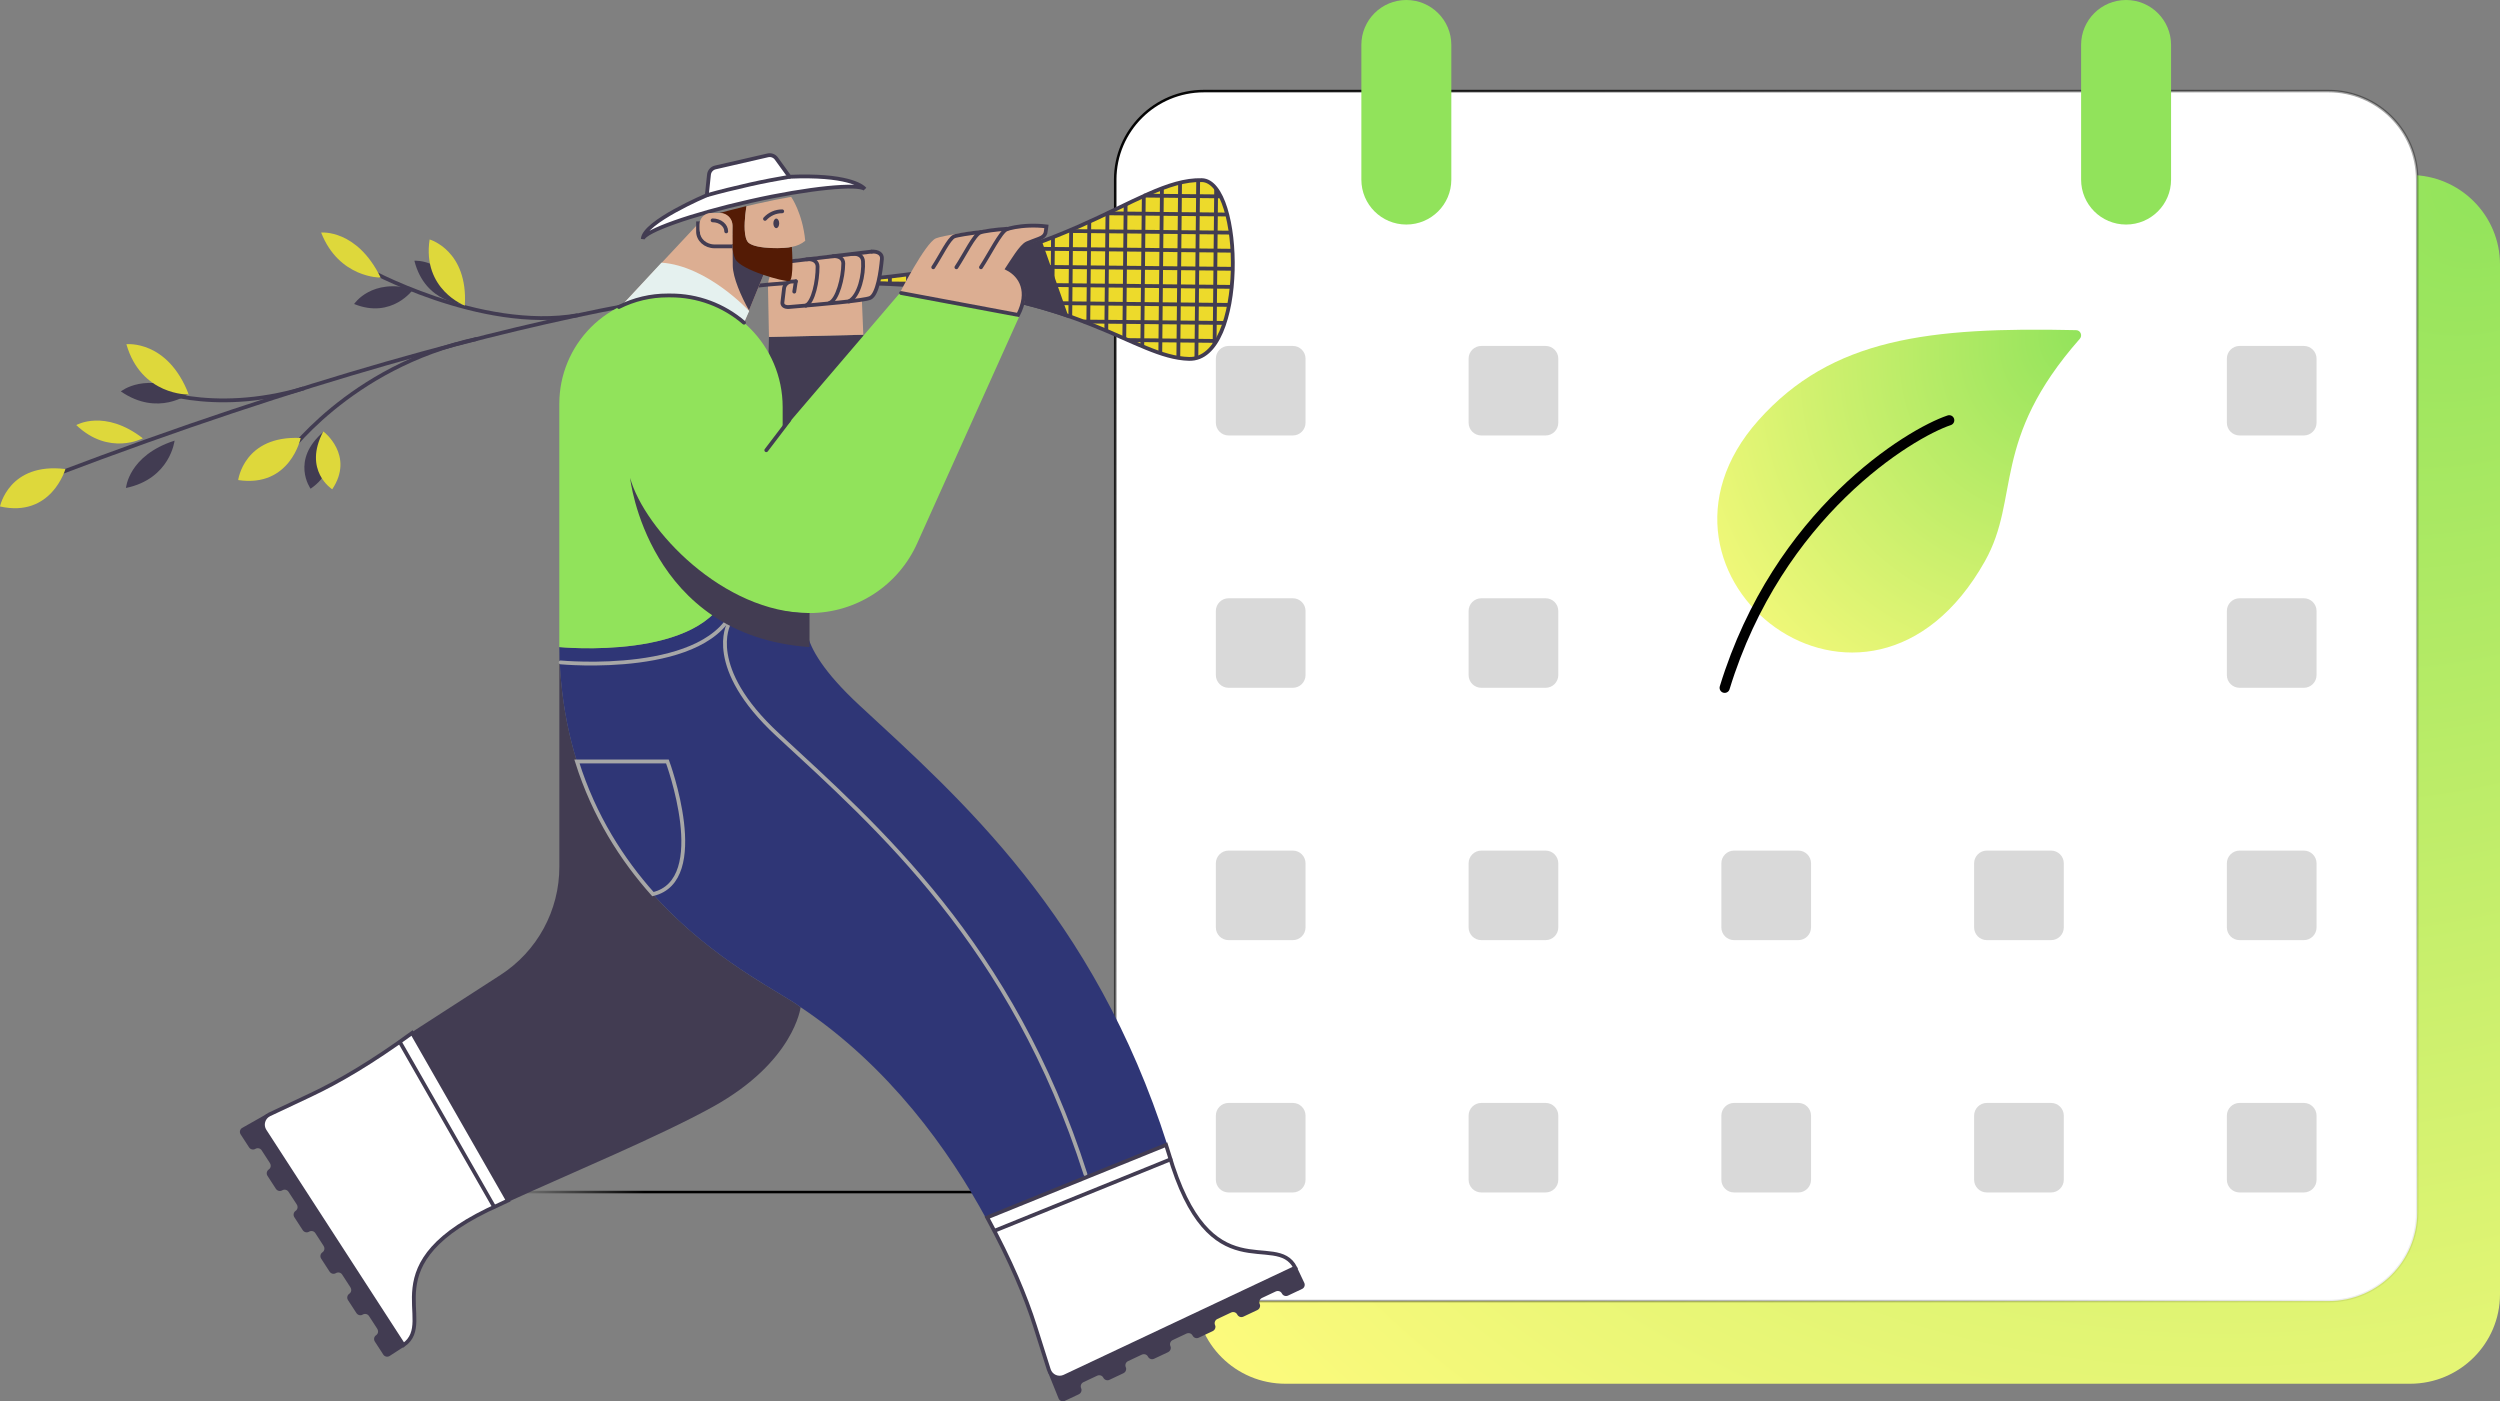 <svg width="983" height="551" viewBox="0 0 983 551" fill="none" xmlns="http://www.w3.org/2000/svg">
<rect x="0" y="0" width="983" height="551" fill="#808080" stroke="none"/>
<line x1="125" y1="468.713" x2="980" y2="468.713" stroke="url(#paint0_linear_221_1208)"/>
<path d="M505.44 544.088H947.627C967.163 544.088 983 528.326 983 508.884V104.023C983 84.581 967.163 68.811 947.627 68.811H505.44C485.905 68.811 470.059 84.581 470.059 104.023V508.884C470.059 528.326 485.905 544.088 505.44 544.088Z" fill="url(#paint1_radial_221_1208)"/>
<path d="M915.568 511.582H473.382C454.121 511.582 438.5 495.995 438.5 476.768V70.636C438.5 51.41 454.121 35.814 473.382 35.814H915.568C934.828 35.814 950.441 51.41 950.441 70.636V476.768C950.441 495.995 934.828 511.582 915.568 511.582Z" fill="white" stroke="url(#paint2_radial_221_1208)"/>
<path d="M552.969 88.289C543.201 88.289 535.287 80.388 535.287 70.636V17.661C535.287 7.91 543.201 0 552.969 0C562.737 0 570.66 7.91 570.66 17.661V70.636C570.66 80.388 562.737 88.289 552.969 88.289Z" fill="#91E35B"/>
<path d="M835.972 88.289C826.204 88.289 818.289 80.388 818.289 70.636V17.661C818.289 7.91 826.204 0 835.972 0C845.739 0 853.662 7.91 853.662 17.661V70.636C853.662 80.388 845.739 88.289 835.972 88.289Z" fill="#91E35B"/>
<path d="M513.338 364.659C513.338 367.421 511.1 369.659 508.338 369.659H483.073C480.312 369.659 478.073 367.421 478.073 364.659V339.454C478.073 336.692 480.312 334.454 483.073 334.454H508.338C511.1 334.454 513.338 336.692 513.338 339.454V364.659Z" fill="#D9D9D9"/>
<path d="M712.103 364.659C712.103 367.421 709.865 369.659 707.103 369.659H681.838C679.077 369.659 676.838 367.421 676.838 364.659V339.454C676.838 336.692 679.077 334.454 681.838 334.454H707.103C709.865 334.454 712.103 336.692 712.103 339.454V364.659Z" fill="#D9D9D9"/>
<path d="M612.721 364.659C612.721 367.421 610.482 369.659 607.721 369.659H582.456C579.695 369.659 577.456 367.421 577.456 364.659V339.454C577.456 336.692 579.695 334.454 582.456 334.454H607.721C610.482 334.454 612.721 336.692 612.721 339.454V364.659Z" fill="#D9D9D9"/>
<path d="M811.485 364.659C811.485 367.421 809.247 369.659 806.485 369.659H781.221C778.459 369.659 776.221 367.421 776.221 364.659V339.454C776.221 336.692 778.459 334.454 781.221 334.454H806.485C809.247 334.454 811.485 336.692 811.485 339.454V364.659Z" fill="#D9D9D9"/>
<path d="M910.868 364.659C910.868 367.421 908.629 369.659 905.868 369.659H880.603C877.842 369.659 875.603 367.421 875.603 364.659V339.454C875.603 336.692 877.842 334.454 880.603 334.454H905.868C908.629 334.454 910.868 336.692 910.868 339.454V364.659Z" fill="#D9D9D9"/>
<path d="M513.338 265.443C513.338 268.205 511.1 270.443 508.338 270.443H483.073C480.312 270.443 478.073 268.205 478.073 265.443V240.238C478.073 237.476 480.312 235.238 483.073 235.238H508.338C511.1 235.238 513.338 237.476 513.338 240.238V265.443Z" fill="#D9D9D9"/>
<path d="M612.721 265.443C612.721 268.205 610.482 270.443 607.721 270.443H582.456C579.695 270.443 577.456 268.205 577.456 265.443V240.238C577.456 237.476 579.695 235.238 582.456 235.238H607.721C610.482 235.238 612.721 237.476 612.721 240.238V265.443Z" fill="#D9D9D9"/>
<path d="M910.868 265.443C910.868 268.205 908.629 270.443 905.868 270.443H880.603C877.842 270.443 875.603 268.205 875.603 265.443V240.238C875.603 237.476 877.842 235.238 880.603 235.238H905.868C908.629 235.238 910.868 237.476 910.868 240.238V265.443Z" fill="#D9D9D9"/>
<path d="M513.338 166.228C513.338 168.989 511.1 171.228 508.338 171.228H483.073C480.312 171.228 478.073 168.989 478.073 166.228V141.022C478.073 138.26 480.312 136.022 483.073 136.022H508.338C511.1 136.022 513.338 138.26 513.338 141.022V166.228Z" fill="#D9D9D9"/>
<path d="M612.721 166.228C612.721 168.989 610.482 171.228 607.721 171.228H582.456C579.695 171.228 577.456 168.989 577.456 166.228V141.022C577.456 138.26 579.695 136.022 582.456 136.022H607.721C610.482 136.022 612.721 138.26 612.721 141.022V166.228Z" fill="#D9D9D9"/>
<path d="M910.868 166.228C910.868 168.989 908.629 171.228 905.868 171.228H880.603C877.842 171.228 875.603 168.989 875.603 166.228V141.022C875.603 138.26 877.842 136.022 880.603 136.022H905.868C908.629 136.022 910.868 138.26 910.868 141.022V166.228Z" fill="#D9D9D9"/>
<path d="M513.338 463.875C513.338 466.637 511.1 468.875 508.338 468.875H483.073C480.312 468.875 478.073 466.637 478.073 463.875V438.67C478.073 435.908 480.312 433.67 483.073 433.67H508.338C511.1 433.67 513.338 435.908 513.338 438.67V463.875Z" fill="#D9D9D9"/>
<path d="M712.103 463.875C712.103 466.637 709.865 468.875 707.103 468.875H681.838C679.077 468.875 676.838 466.637 676.838 463.875V438.67C676.838 435.908 679.077 433.67 681.838 433.67H707.103C709.865 433.67 712.103 435.908 712.103 438.67V463.875Z" fill="#D9D9D9"/>
<path d="M612.721 463.875C612.721 466.637 610.482 468.875 607.721 468.875H582.456C579.695 468.875 577.456 466.637 577.456 463.875V438.67C577.456 435.908 579.695 433.67 582.456 433.67H607.721C610.482 433.67 612.721 435.908 612.721 438.67V463.875Z" fill="#D9D9D9"/>
<path d="M811.485 463.875C811.485 466.637 809.247 468.875 806.485 468.875H781.221C778.459 468.875 776.221 466.637 776.221 463.875V438.67C776.221 435.908 778.459 433.67 781.221 433.67H806.485C809.247 433.67 811.485 435.908 811.485 438.67V463.875Z" fill="#D9D9D9"/>
<path d="M910.868 463.875C910.868 466.637 908.629 468.875 905.868 468.875H880.603C877.842 468.875 875.603 466.637 875.603 463.875V438.67C875.603 435.908 877.842 433.67 880.603 433.67H905.868C908.629 433.67 910.868 435.908 910.868 438.67V463.875Z" fill="#D9D9D9"/>
<path d="M780.475 220.654C794.505 195.674 782.616 173.161 817.784 133.212C818.92 131.922 818.05 129.855 816.332 129.816C758.64 128.525 720.258 132.904 691.429 165.25C636.745 226.604 734.321 302.831 780.475 220.654Z" fill="url(#paint3_radial_221_1208)"/>
<path d="M766.434 165.25C750.916 170.455 699.202 201.653 678.141 270.443" stroke="black" stroke-width="4" stroke-linecap="round"/>
<path d="M158.347 408.181L196.804 383.35C203.901 378.768 209.737 372.48 213.778 365.061C217.819 357.641 219.936 349.328 219.935 340.879V254.435C220.15 271.254 222.707 286.175 226.863 299.403C233.65 320.998 244.687 338.081 256.74 351.561C280.259 377.862 307.642 390.441 314.808 396.013C314.808 396.013 312.334 417.449 280.322 435.179C259.255 446.847 224.157 461.386 200.183 472.394L158.347 408.181Z" fill="#423C52"/>
<path d="M458.996 450.178L387.925 479.448C373.221 452.304 349.66 419.336 314.795 396.021C301.708 385.842 221.181 352.312 219.92 254.424C219.92 254.424 276.872 260.083 286.502 232.036C286.502 232.036 297.358 241.039 318.307 241.039C318.307 241.039 309.314 250.833 337.937 277.331C377.333 313.803 430.184 359.881 458.996 450.178Z" fill="#2F3676"/>
<path d="M220.443 260.455C220.443 260.455 279.49 266.113 289.119 238.066" stroke="#A7A7A7" stroke-width="1.5" stroke-miterlimit="10" stroke-linecap="round"/>
<path d="M286.528 245.413C286.528 245.413 277.121 262.36 305.749 288.86C345.14 325.322 397.991 371.4 426.802 461.697" stroke="#A7A7A7" stroke-width="1.5" stroke-miterlimit="10" stroke-linecap="round"/>
<path d="M256.727 351.568C244.687 338.089 233.637 321.006 226.85 299.411H262.427C262.427 299.411 279.712 346.151 256.727 351.568Z" stroke="#A7A7A7" stroke-width="1.5" stroke-miterlimit="10" stroke-linecap="round"/>
<path d="M159.01 529.404L153.17 533.189C152.76 533.438 152.268 533.515 151.801 533.402C151.335 533.29 150.932 532.996 150.681 532.587L147.404 527.53C147.133 527.134 147.03 526.647 147.118 526.175C147.206 525.703 147.477 525.285 147.873 525.013C148.117 524.853 148.317 524.634 148.454 524.376C148.592 524.119 148.662 523.831 148.658 523.539C148.659 523.167 148.55 522.803 148.347 522.492L145.112 517.501C144.861 517.092 144.458 516.798 143.991 516.686C143.525 516.573 143.033 516.649 142.623 516.899C142.347 517.073 142.027 517.164 141.701 517.161C141.388 517.158 141.079 517.077 140.805 516.925C140.531 516.772 140.299 516.554 140.131 516.289L136.854 511.232C136.583 510.836 136.48 510.349 136.568 509.877C136.656 509.405 136.927 508.987 137.322 508.715C137.567 508.555 137.766 508.336 137.904 508.078C138.041 507.821 138.111 507.533 138.108 507.241C138.108 506.869 138 506.505 137.796 506.194L134.561 501.2C134.437 500.997 134.275 500.821 134.082 500.681C133.89 500.541 133.672 500.44 133.441 500.384C133.21 500.329 132.97 500.319 132.735 500.356C132.5 500.393 132.275 500.477 132.072 500.601C131.797 500.775 131.477 500.866 131.151 500.863C130.837 500.86 130.529 500.779 130.255 500.627C129.98 500.474 129.749 500.256 129.58 499.991L126.304 494.934C126.032 494.538 125.929 494.051 126.016 493.578C126.104 493.106 126.376 492.688 126.772 492.417C127.016 492.257 127.216 492.038 127.353 491.78C127.49 491.523 127.561 491.235 127.557 490.943C127.558 490.571 127.45 490.207 127.246 489.896L124.011 484.902C123.76 484.493 123.357 484.2 122.89 484.087C122.424 483.975 121.931 484.053 121.522 484.303C121.246 484.477 120.926 484.568 120.6 484.565C120.287 484.562 119.979 484.481 119.704 484.329C119.43 484.176 119.198 483.958 119.03 483.693L115.753 478.636C115.482 478.24 115.379 477.753 115.467 477.281C115.555 476.809 115.826 476.391 116.222 476.119C116.466 475.958 116.665 475.74 116.803 475.482C116.94 475.225 117.01 474.937 117.007 474.645C117.007 474.273 116.897 473.909 116.693 473.598L113.453 468.641C113.202 468.232 112.799 467.938 112.332 467.826C111.866 467.713 111.374 467.789 110.964 468.039C110.687 468.213 110.366 468.304 110.04 468.301C109.726 468.298 109.418 468.216 109.144 468.064C108.869 467.912 108.638 467.694 108.469 467.429L105.192 462.37C104.922 461.973 104.819 461.485 104.907 461.013C104.996 460.541 105.268 460.124 105.663 459.852C105.908 459.692 106.107 459.473 106.245 459.216C106.382 458.958 106.452 458.67 106.449 458.378C106.449 458.007 106.341 457.643 106.137 457.331L102.902 452.34C102.651 451.931 102.249 451.638 101.782 451.525C101.315 451.412 100.823 451.489 100.413 451.738C100.137 451.914 99.816 452.005 99.489 452C99.175 451.998 98.867 451.917 98.593 451.764C98.319 451.612 98.087 451.393 97.919 451.128L94.642 446.069C94.507 445.873 94.413 445.653 94.364 445.42C94.314 445.188 94.311 444.948 94.355 444.714C94.399 444.481 94.488 444.258 94.617 444.059C94.747 443.86 94.915 443.688 95.111 443.554L104.902 438.018L105.245 438.597C104.311 439.26 103.668 440.258 103.451 441.382C103.234 442.507 103.46 443.672 104.08 444.635L159.01 529.404Z" fill="#423C52"/>
<path d="M104.08 444.619C103.738 444.087 103.513 443.489 103.421 442.864C103.328 442.238 103.37 441.6 103.543 440.992C103.717 440.384 104.018 439.82 104.426 439.338C104.835 438.855 105.341 438.465 105.912 438.194L122.074 430.577C133.294 425.296 146.363 417.611 162.022 406.176L199.711 472.057C198.623 472.58 197.531 473.103 196.419 473.598C143.745 496.939 172.431 519.244 158.656 528.889L104.08 444.619Z" fill="white" stroke="#423C52" stroke-width="1.5" stroke-miterlimit="10" stroke-linecap="round"/>
<path d="M157.272 409.812L194.294 474.532" stroke="#423C52" stroke-width="1.5" stroke-miterlimit="10" stroke-linecap="round"/>
<path d="M509.892 498.169L512.86 504.451C512.956 504.669 513.008 504.903 513.013 505.141C513.018 505.379 512.976 505.615 512.89 505.837C512.803 506.059 512.674 506.261 512.51 506.433C512.345 506.605 512.148 506.742 511.931 506.838L506.481 509.411C506.052 509.627 505.555 509.663 505.099 509.512C504.643 509.362 504.266 509.036 504.05 508.607C503.904 508.307 503.675 508.055 503.39 507.88C503.106 507.705 502.777 507.615 502.443 507.621C502.157 507.621 501.875 507.685 501.616 507.806L496.237 510.345C495.798 510.539 495.454 510.899 495.279 511.347C495.105 511.794 495.116 512.292 495.308 512.732C495.415 512.957 495.471 513.203 495.47 513.452C495.464 513.804 495.359 514.148 495.166 514.443C494.972 514.738 494.7 514.973 494.379 515.119L488.93 517.689C488.501 517.905 488.004 517.942 487.548 517.792C487.092 517.642 486.715 517.317 486.498 516.888C486.352 516.587 486.123 516.334 485.838 516.159C485.553 515.984 485.223 515.894 484.889 515.899C484.604 515.9 484.322 515.963 484.064 516.085L478.683 518.624C478.244 518.818 477.9 519.178 477.726 519.626C477.552 520.073 477.562 520.571 477.754 521.011C477.861 521.236 477.916 521.482 477.916 521.73C477.911 522.083 477.806 522.427 477.613 522.722C477.42 523.017 477.148 523.251 476.827 523.398L471.375 525.971C470.946 526.186 470.449 526.223 469.993 526.072C469.537 525.922 469.16 525.596 468.944 525.167C468.798 524.867 468.569 524.614 468.284 524.44C468 524.265 467.671 524.175 467.337 524.18C467.052 524.181 466.77 524.244 466.513 524.366L461.131 526.905C460.692 527.099 460.348 527.459 460.173 527.906C459.999 528.354 460.01 528.852 460.202 529.292C460.309 529.517 460.364 529.763 460.364 530.012C460.359 530.364 460.253 530.707 460.061 531.002C459.868 531.297 459.596 531.532 459.276 531.679L453.824 534.249C453.395 534.464 452.898 534.501 452.443 534.351C451.987 534.201 451.609 533.876 451.392 533.448C451.246 533.147 451.018 532.895 450.733 532.719C450.448 532.544 450.12 532.454 449.785 532.459C449.5 532.459 449.219 532.523 448.961 532.645L443.58 535.183C443.14 535.377 442.796 535.738 442.622 536.185C442.448 536.633 442.46 537.131 442.653 537.57C442.758 537.795 442.813 538.04 442.813 538.288C442.807 538.64 442.702 538.984 442.51 539.28C442.317 539.575 442.045 539.81 441.724 539.957L436.272 542.528C435.843 542.743 435.347 542.779 434.891 542.629C434.435 542.479 434.058 542.155 433.841 541.727C433.695 541.426 433.467 541.174 433.182 540.999C432.898 540.823 432.57 540.733 432.236 540.737C431.95 540.738 431.667 540.802 431.409 540.926L426.028 543.462C425.589 543.656 425.244 544.016 425.071 544.464C424.897 544.911 424.908 545.41 425.101 545.849C425.208 546.074 425.262 546.32 425.261 546.569C425.256 546.921 425.151 547.265 424.958 547.56C424.766 547.855 424.493 548.09 424.172 548.236L418.723 550.806C418.294 551.022 417.797 551.059 417.34 550.909C416.884 550.759 416.506 550.434 416.289 550.005L412.078 539.57L412.695 539.308C413.228 540.323 414.131 541.092 415.217 541.458C416.302 541.823 417.487 541.755 418.524 541.269L509.892 498.169Z" fill="#423C52"/>
<path d="M418.524 541.269C417.952 541.536 417.329 541.679 416.697 541.687C416.065 541.695 415.438 541.569 414.859 541.316C414.28 541.063 413.761 540.69 413.338 540.221C412.914 539.752 412.595 539.198 412.402 538.596C410.604 532.919 408.879 527.462 407.013 521.56C403.278 509.735 397.41 495.756 388.168 478.707L458.496 450.178C458.862 451.325 459.244 452.479 459.584 453.646C475.673 508.968 501.611 483.523 509.313 498.463L418.524 541.269Z" fill="white" stroke="#423C52" stroke-width="1.5" stroke-miterlimit="10" stroke-linecap="round"/>
<path d="M391.142 483.902L460.234 455.868" stroke="#423C52" stroke-width="1.5" stroke-miterlimit="10" stroke-linecap="round"/>
<path d="M327.235 237.27C323.687 237.27 320.175 236.562 316.905 235.186C313.634 233.811 310.671 231.797 308.19 229.262C305.708 226.727 303.757 223.721 302.452 220.423C301.146 217.124 300.513 213.597 300.588 210.05L302.352 132.51L339.466 131.625L353.479 205.912C356.397 222.252 343.837 237.27 327.235 237.27Z" fill="#423C52"/>
<path d="M302.352 132.494L301.973 112.71C301.886 107.622 305.637 102.764 310.667 102.076L338.097 99.045L339.458 131.625L302.352 132.494Z" fill="#DCAE92"/>
<path d="M325.855 110.511C418.006 107.156 446.307 70.144 472.561 70.825C489.011 71.252 490.189 141.704 467.541 141.118C445.878 140.558 425.512 115.288 349.822 111.684L325.855 110.511Z" fill="#EDDA2B"/>
<path d="M325.855 110.511C418.006 107.156 446.307 70.144 472.561 70.825C489.011 71.252 490.189 141.704 467.541 141.118C445.878 140.558 425.512 115.288 349.822 111.684L325.855 110.511Z" stroke="#423C52" stroke-width="1.5" stroke-miterlimit="10"/>
<path d="M478.191 74.241L477.581 135.245" stroke="#423C52" stroke-width="1.5" stroke-miterlimit="10"/>
<path d="M471.119 70.825L470.417 140.786" stroke="#423C52" stroke-width="1.5" stroke-miterlimit="10"/>
<path d="M464.002 71.812L463.312 140.707" stroke="#423C52" stroke-width="1.5" stroke-miterlimit="10"/>
<path d="M456.873 74.06L456.224 138.883" stroke="#423C52" stroke-width="1.5" stroke-miterlimit="10"/>
<path d="M449.736 77.109L449.144 136.164" stroke="#423C52" stroke-width="1.5" stroke-miterlimit="10"/>
<path d="M442.596 80.423L442.067 133.093" stroke="#423C52" stroke-width="1.5" stroke-miterlimit="10"/>
<path d="M435.45 84.139L434.992 130.026" stroke="#423C52" stroke-width="1.5" stroke-miterlimit="10"/>
<path d="M428.313 87.298L427.912 127.137" stroke="#423C52" stroke-width="1.5" stroke-miterlimit="10"/>
<path d="M421.175 90.342L420.833 124.506" stroke="#423C52" stroke-width="1.5" stroke-miterlimit="10"/>
<path d="M414.038 93.261L413.75 122.158" stroke="#423C52" stroke-width="1.5" stroke-miterlimit="10"/>
<path d="M406.903 95.969L406.662 120.091" stroke="#423C52" stroke-width="1.5" stroke-miterlimit="10"/>
<path d="M399.774 98.338L399.575 118.293" stroke="#423C52" stroke-width="1.5" stroke-miterlimit="10"/>
<path d="M392.644 100.495L392.482 116.741" stroke="#423C52" stroke-width="1.5" stroke-miterlimit="10"/>
<path d="M385.52 102.411L385.389 115.421" stroke="#423C52" stroke-width="1.5" stroke-miterlimit="10"/>
<path d="M378.396 104.096L378.293 114.312" stroke="#423C52" stroke-width="1.5" stroke-miterlimit="10"/>
<path d="M371.274 105.562L371.195 113.398" stroke="#423C52" stroke-width="1.5" stroke-miterlimit="10"/>
<path d="M364.155 106.821L364.094 112.665" stroke="#423C52" stroke-width="1.5" stroke-miterlimit="10"/>
<path d="M357.036 107.884L356.994 112.1" stroke="#423C52" stroke-width="1.5" stroke-miterlimit="10"/>
<path d="M349.922 108.763L349.89 111.684" stroke="#423C52" stroke-width="1.5" stroke-miterlimit="10"/>
<path d="M449.738 76.915L480.002 77.216" stroke="#423C52" stroke-width="1.5" stroke-miterlimit="10"/>
<path d="M435.453 83.88L482.549 84.351" stroke="#423C52" stroke-width="1.5" stroke-miterlimit="10"/>
<path d="M420.971 90.842L483.931 91.47" stroke="#423C52" stroke-width="1.5" stroke-miterlimit="10"/>
<path d="M401.603 97.754L484.611 98.584" stroke="#423C52" stroke-width="1.5" stroke-miterlimit="10"/>
<path d="M376.302 104.609L484.732 105.693" stroke="#423C52" stroke-width="1.5" stroke-miterlimit="10"/>
<path d="M342.761 111.38L484.316 112.796" stroke="#423C52" stroke-width="1.5" stroke-miterlimit="10"/>
<path d="M402.833 119.088L483.3 119.892" stroke="#423C52" stroke-width="1.5" stroke-miterlimit="10"/>
<path d="M426.075 126.427L481.499 126.982" stroke="#423C52" stroke-width="1.5" stroke-miterlimit="10"/>
<path d="M443.464 133.709L478.351 134.057" stroke="#423C52" stroke-width="1.5" stroke-miterlimit="10"/>
<path d="M143.573 105.415C143.573 105.415 188.708 130.667 227.212 123.941" stroke="#423C52" stroke-width="1.5" stroke-miterlimit="10"/>
<path d="M111.825 180.153C111.825 180.153 137.029 144.175 187.565 133.235" stroke="#423C52" stroke-width="1.5" stroke-miterlimit="10"/>
<path d="M57.68 152.208C57.68 152.208 82.613 163.624 119.449 152.708" stroke="#423C52" stroke-width="1.5" stroke-miterlimit="10"/>
<path d="M325.856 110.511C317.97 110.616 220.467 111.082 21.428 186.748" stroke="#423C52" stroke-width="1.5" stroke-miterlimit="10"/>
<path d="M420.354 125.121C406.11 120.148 387.69 115.463 362.351 113.299L361.537 113.123C361.537 113.123 363.571 108.436 366.118 105.709C380.886 103.234 395.391 99.387 409.445 94.219L420.354 125.121Z" fill="#423C52"/>
<path d="M126.272 91.447C126.272 91.447 140.314 89.994 149.676 109.153C149.676 109.153 133.331 109.425 126.272 91.447Z" fill="#DED83B"/>
<path d="M0 199.139C0 199.139 3.515 181.715 25.715 184.424C25.715 184.424 20.224 203.693 0 199.139Z" fill="#DED83B"/>
<path d="M93.655 188.764C93.655 188.764 95.891 171.131 118.232 172.217C118.232 172.217 114.154 191.834 93.655 188.764Z" fill="#DED83B"/>
<path d="M122.129 192.166C122.129 192.166 114.029 180.969 127.285 169.712C127.285 169.712 135.396 183.014 122.129 192.166Z" fill="#423C52"/>
<path d="M130.633 192.389C130.633 192.389 118.967 184.982 127.126 169.618C127.126 169.623 139.579 178.98 130.633 192.389Z" fill="#DED83B"/>
<path d="M162.93 102.515C162.93 102.515 176.42 101.469 182.754 119.656C182.754 119.656 167.246 119.531 162.93 102.515Z" fill="#423C52"/>
<path d="M168.924 94.158C168.924 94.158 184.073 98.438 182.777 120.164C182.777 120.164 165.953 113.851 168.924 94.158Z" fill="#DED83B"/>
<path d="M139.241 119.536C139.241 119.536 146.028 109.163 162.535 113.712C162.535 113.712 154.175 125.587 139.241 119.536Z" fill="#423C52"/>
<path d="M49.533 191.873C49.533 191.873 50.496 179.095 68.639 173.261C68.639 173.261 66.967 188.24 49.533 191.873Z" fill="#423C52"/>
<path d="M29.997 167.142C29.997 167.142 41.071 160.696 56.17 172.34C56.162 172.34 42.872 179.449 29.997 167.142Z" fill="#DED83B"/>
<path d="M47.517 153.912C47.517 153.912 57.419 145.777 74.177 154.856C74.177 154.856 62.195 164.001 47.517 153.912Z" fill="#423C52"/>
<path d="M49.697 135.347C49.697 135.347 65.925 133.515 74.219 155.131C74.219 155.131 55.521 155.647 49.697 135.347Z" fill="#DED83B"/>
<path d="M312.926 110.88L313.711 104.531C313.973 103.387 315.614 102.175 317.19 101.963L341.379 98.822C344.899 98.367 347.108 99.893 346.613 102.437L344.826 112.998C344.386 115.615 341.685 117.73 338.544 118.015L309.065 120.557C307.333 120.716 309.272 112.362 309.526 111.085L312.926 110.88Z" fill="#DCAE92"/>
<path d="M312.926 110.619L311.044 110.729C310.367 110.795 309.73 111.084 309.233 111.549C308.735 112.014 308.405 112.63 308.293 113.301L307.66 118.69C307.398 120.02 308.463 120.86 310.262 120.711C322.437 119.695 339.918 118.175 342.159 117.131C345.095 115.767 346.32 106.698 346.77 101.796C346.946 99.916 345.323 98.77 342.737 98.932" stroke="#423C52" stroke-width="1.5" stroke-miterlimit="10" stroke-linecap="round"/>
<path d="M342.734 98.932L311.039 102.72" stroke="#423C52" stroke-width="1.5" stroke-miterlimit="10" stroke-linecap="round"/>
<path d="M333.778 118.531C337.903 116.379 339.696 107.954 339.335 102.699C339.212 100.919 337.887 99.673 335.299 99.838" stroke="#423C52" stroke-width="1.5" stroke-miterlimit="10" stroke-linecap="round"/>
<path d="M326.159 119.138C329.271 117.999 331.551 109.242 331.577 103.596C331.577 101.764 330.13 100.571 327.541 100.733" stroke="#423C52" stroke-width="1.5" stroke-miterlimit="10" stroke-linecap="round"/>
<path d="M316.86 120.18C319.794 118.816 321.5 110.477 321.472 104.842C321.472 103.023 319.974 101.654 317.184 101.963" stroke="#423C52" stroke-width="1.5" stroke-miterlimit="10" stroke-linecap="round"/>
<path d="M312.926 110.619L312.303 114.67" stroke="#423C52" stroke-width="1.5" stroke-miterlimit="10" stroke-linecap="round"/>
<path d="M400.826 124.32L360.692 213.508C357.047 221.706 351.103 228.671 343.581 233.559C336.058 238.448 327.279 241.05 318.307 241.05C297.369 241.05 286.502 232.046 286.502 232.046C276.872 260.093 219.92 254.435 219.92 254.435V158.769C219.919 153.175 221.021 147.636 223.161 142.468C225.302 137.3 228.44 132.604 232.395 128.648C236.351 124.693 241.047 121.555 246.215 119.414C251.383 117.274 256.922 116.172 262.516 116.173H263.621C288.085 116.173 307.741 135.831 307.741 160.081V169.147L354.036 114.969L400.826 124.32Z" fill="#91E35B"/>
<path d="M318.307 241.05C284.423 241.05 253.442 208.276 247.755 187.918C247.755 187.918 254.513 249.923 318.307 254.435V241.05Z" fill="#423C52"/>
<path d="M310.371 165.111L301.302 177.025" stroke="#423C52" stroke-width="1.5" stroke-miterlimit="10" stroke-linecap="round"/>
<path d="M400.564 124.582L353.785 115.217C353.785 115.217 363.84 95.504 367.984 93.719C370.664 92.567 384.782 90.468 396.251 89.369C403.757 88.649 410.138 88.353 411.449 89.031C411.727 89.175 411.886 89.505 411.952 89.989L411.803 91.154C411.578 92.931 409.994 93.755 408.264 94.232C405.681 94.941 404.053 95.158 403.891 95.229C402.43 95.857 399.703 100.259 396.232 105.379C398.698 106.826 401.318 109.074 402.307 111.773C403.182 114.141 403.305 116.721 402.66 119.162L400.564 124.582Z" fill="#DCAE92"/>
<path d="M366.947 105.096C369.994 100.474 373.082 93.868 375.166 92.97C376.254 92.502 381.204 91.737 385.583 91.23" stroke="#423C52" stroke-width="1.5" stroke-miterlimit="10" stroke-linecap="round"/>
<path d="M376.053 105.096C379.474 99.903 383.005 92.447 385.35 91.439C386.569 90.915 391.704 90.23 395.986 89.955" stroke="#423C52" stroke-width="1.5" stroke-miterlimit="10" stroke-linecap="round"/>
<path d="M385.716 105.096C389.137 99.903 393.395 91.224 395.738 90.204C396.96 89.68 400.394 88.895 404.681 88.743C406.944 88.66 409.209 88.754 411.457 89.023L411.196 91.07C411.01 92.536 409.913 93.352 408.523 93.855C406.775 94.488 404.553 95.365 403.901 95.645C401.546 96.653 397.9 102.879 396.088 105.591C401.514 108.383 405 114.702 400.315 123.831L354.306 115.209" stroke="#423C52" stroke-width="1.5" stroke-miterlimit="10" stroke-linecap="round"/>
<path d="M340.044 74.324C337.489 72.118 318.265 73.848 295.128 79.072C271.486 84.404 253.356 90.947 252.746 93.97C253.078 87.267 277.909 76.764 277.909 76.764L278.77 68.65C278.841 67.98 279.12 67.348 279.567 66.844C280.014 66.34 280.607 65.987 281.264 65.836L301.918 61.083C302.538 60.94 303.187 60.982 303.783 61.206C304.38 61.429 304.897 61.824 305.27 62.34L310.45 69.501C332.676 68.548 338.942 72.932 340.044 74.324Z" fill="white" stroke="#423C52" stroke-width="1.5" stroke-miterlimit="10" stroke-linecap="round"/>
<path d="M310.45 69.501C305.59 70.341 300.329 71.301 294.866 72.537C288.784 73.908 283.057 75.322 277.909 76.772" stroke="#423C52" stroke-width="1.5" stroke-miterlimit="10" stroke-linecap="round"/>
<path d="M303.383 100.257L294.448 122.174L292.529 126.885C284.494 119.95 274.227 116.147 263.613 116.175H262.516C256.242 116.166 250.044 117.549 244.368 120.224L244.412 120.177L260.208 103.288L276.304 86.081L303.383 100.257Z" fill="#DCAE92"/>
<path d="M303.386 100.257L294.508 122.041C291.391 116.531 288.203 109.14 288.122 104.546C288.069 101.73 288.122 95.786 287.98 92.206L303.386 100.257Z" fill="#423C52"/>
<path d="M282.866 83.76C282.866 83.76 287.711 82.451 293.521 81.027C293.521 81.027 293.521 81.053 293.521 81.088C293.419 81.682 292.629 86.398 292.825 90.371C292.938 92.669 293.383 94.718 294.477 95.579C297.599 98.035 308.77 97.812 311.353 97.069C311.353 97.069 312.321 110.226 310.306 110.524C308.291 110.823 291.328 106.266 289.106 101.824C287.572 98.752 288.119 94.896 287.975 91.316L288.046 89.151C288.067 88.456 287.949 87.762 287.698 87.113C287.448 86.463 287.071 85.87 286.589 85.368C286.106 84.866 285.529 84.465 284.889 84.189C284.25 83.913 283.562 83.767 282.866 83.76Z" fill="#541B05"/>
<path d="M288.019 96.875H281.018C277.32 96.875 274.475 94.258 274.475 91.036V87.06" stroke="#423C52" stroke-width="1.5" stroke-miterlimit="10"/>
<path d="M279.615 83.741H283.146C284.437 83.742 285.675 84.255 286.588 85.167C287.502 86.079 288.017 87.316 288.019 88.607V95.936H281.099C279.491 95.936 277.948 95.297 276.811 94.159C275.674 93.022 275.035 91.48 275.035 89.871V88.324C275.035 87.722 275.154 87.124 275.384 86.567C275.615 86.011 275.953 85.504 276.38 85.078C276.806 84.652 277.312 84.314 277.869 84.083C278.426 83.852 279.023 83.734 279.626 83.734L279.615 83.741Z" fill="#DCAE92"/>
<path d="M285.549 90.986C285.549 88.589 283.151 86.644 280.191 86.644" stroke="#423C52" stroke-width="1.5" stroke-miterlimit="10" stroke-linecap="round"/>
<path d="M316.619 94.687C315.13 95.921 313.338 96.734 311.429 97.043L311.34 97.058C308.757 97.802 297.586 98.024 294.463 95.569C293.369 94.708 292.924 92.659 292.812 90.361C292.616 86.388 293.406 81.671 293.508 81.077C294.777 80.773 296.067 80.474 297.379 80.179C302.192 79.09 306.802 78.161 311.083 77.402C311.083 77.413 315.567 83.731 316.619 94.687Z" fill="#DCAE92"/>
<path d="M300.8 86.063C301.655 85.119 302.7 84.366 303.865 83.854C305.031 83.341 306.292 83.081 307.566 83.09" stroke="#423C52" stroke-width="1.5" stroke-miterlimit="10" stroke-linecap="round"/>
<path d="M305.231 89.704C305.867 89.704 306.383 88.861 306.383 87.822C306.383 86.782 305.867 85.94 305.231 85.94C304.595 85.94 304.08 86.782 304.08 87.822C304.08 88.861 304.595 89.704 305.231 89.704Z" fill="#423C52"/>
<path d="M294.576 122.31L292.532 126.883C284.497 119.947 274.229 116.144 263.616 116.173H262.516C256.242 116.164 250.044 117.547 244.368 120.222L260.098 103.277C278.278 104.549 294.576 122.31 294.576 122.31Z" fill="#E5F1EF"/>
<path d="M243.342 120.719C249.288 117.719 255.857 116.162 262.516 116.173H263.621C274.235 116.144 284.502 119.947 292.537 126.883" stroke="#423C52" stroke-width="1.5" stroke-miterlimit="10" stroke-linecap="round"/>
<defs>
<linearGradient id="paint0_linear_221_1208" x1="552.5" y1="469.214" x2="167" y2="469.213" gradientUnits="userSpaceOnUse">
<stop offset="0.776"/>
<stop offset="0.915" stop-opacity="0"/>
</linearGradient>
<radialGradient id="paint1_radial_221_1208" cx="0" cy="0" r="1" gradientUnits="userSpaceOnUse" gradientTransform="translate(983 69) rotate(137.203) scale(699.138 549.767)">
<stop stop-color="#91E35B"/>
<stop offset="1" stop-color="#FFFB7D"/>
</radialGradient>
<radialGradient id="paint2_radial_221_1208" cx="0" cy="0" r="1" gradientUnits="userSpaceOnUse" gradientTransform="translate(438 35.206) rotate(42.7) scale(735.044 789.383)">
<stop/>
<stop offset="1" stop-opacity="0"/>
</radialGradient>
<radialGradient id="paint3_radial_221_1208" cx="0" cy="0" r="1" gradientUnits="userSpaceOnUse" gradientTransform="translate(821 129.782) rotate(134.947) scale(200.297 174.037)">
<stop stop-color="#91E35B"/>
<stop offset="1" stop-color="#FFFB7D"/>
</radialGradient>
</defs>
</svg>
